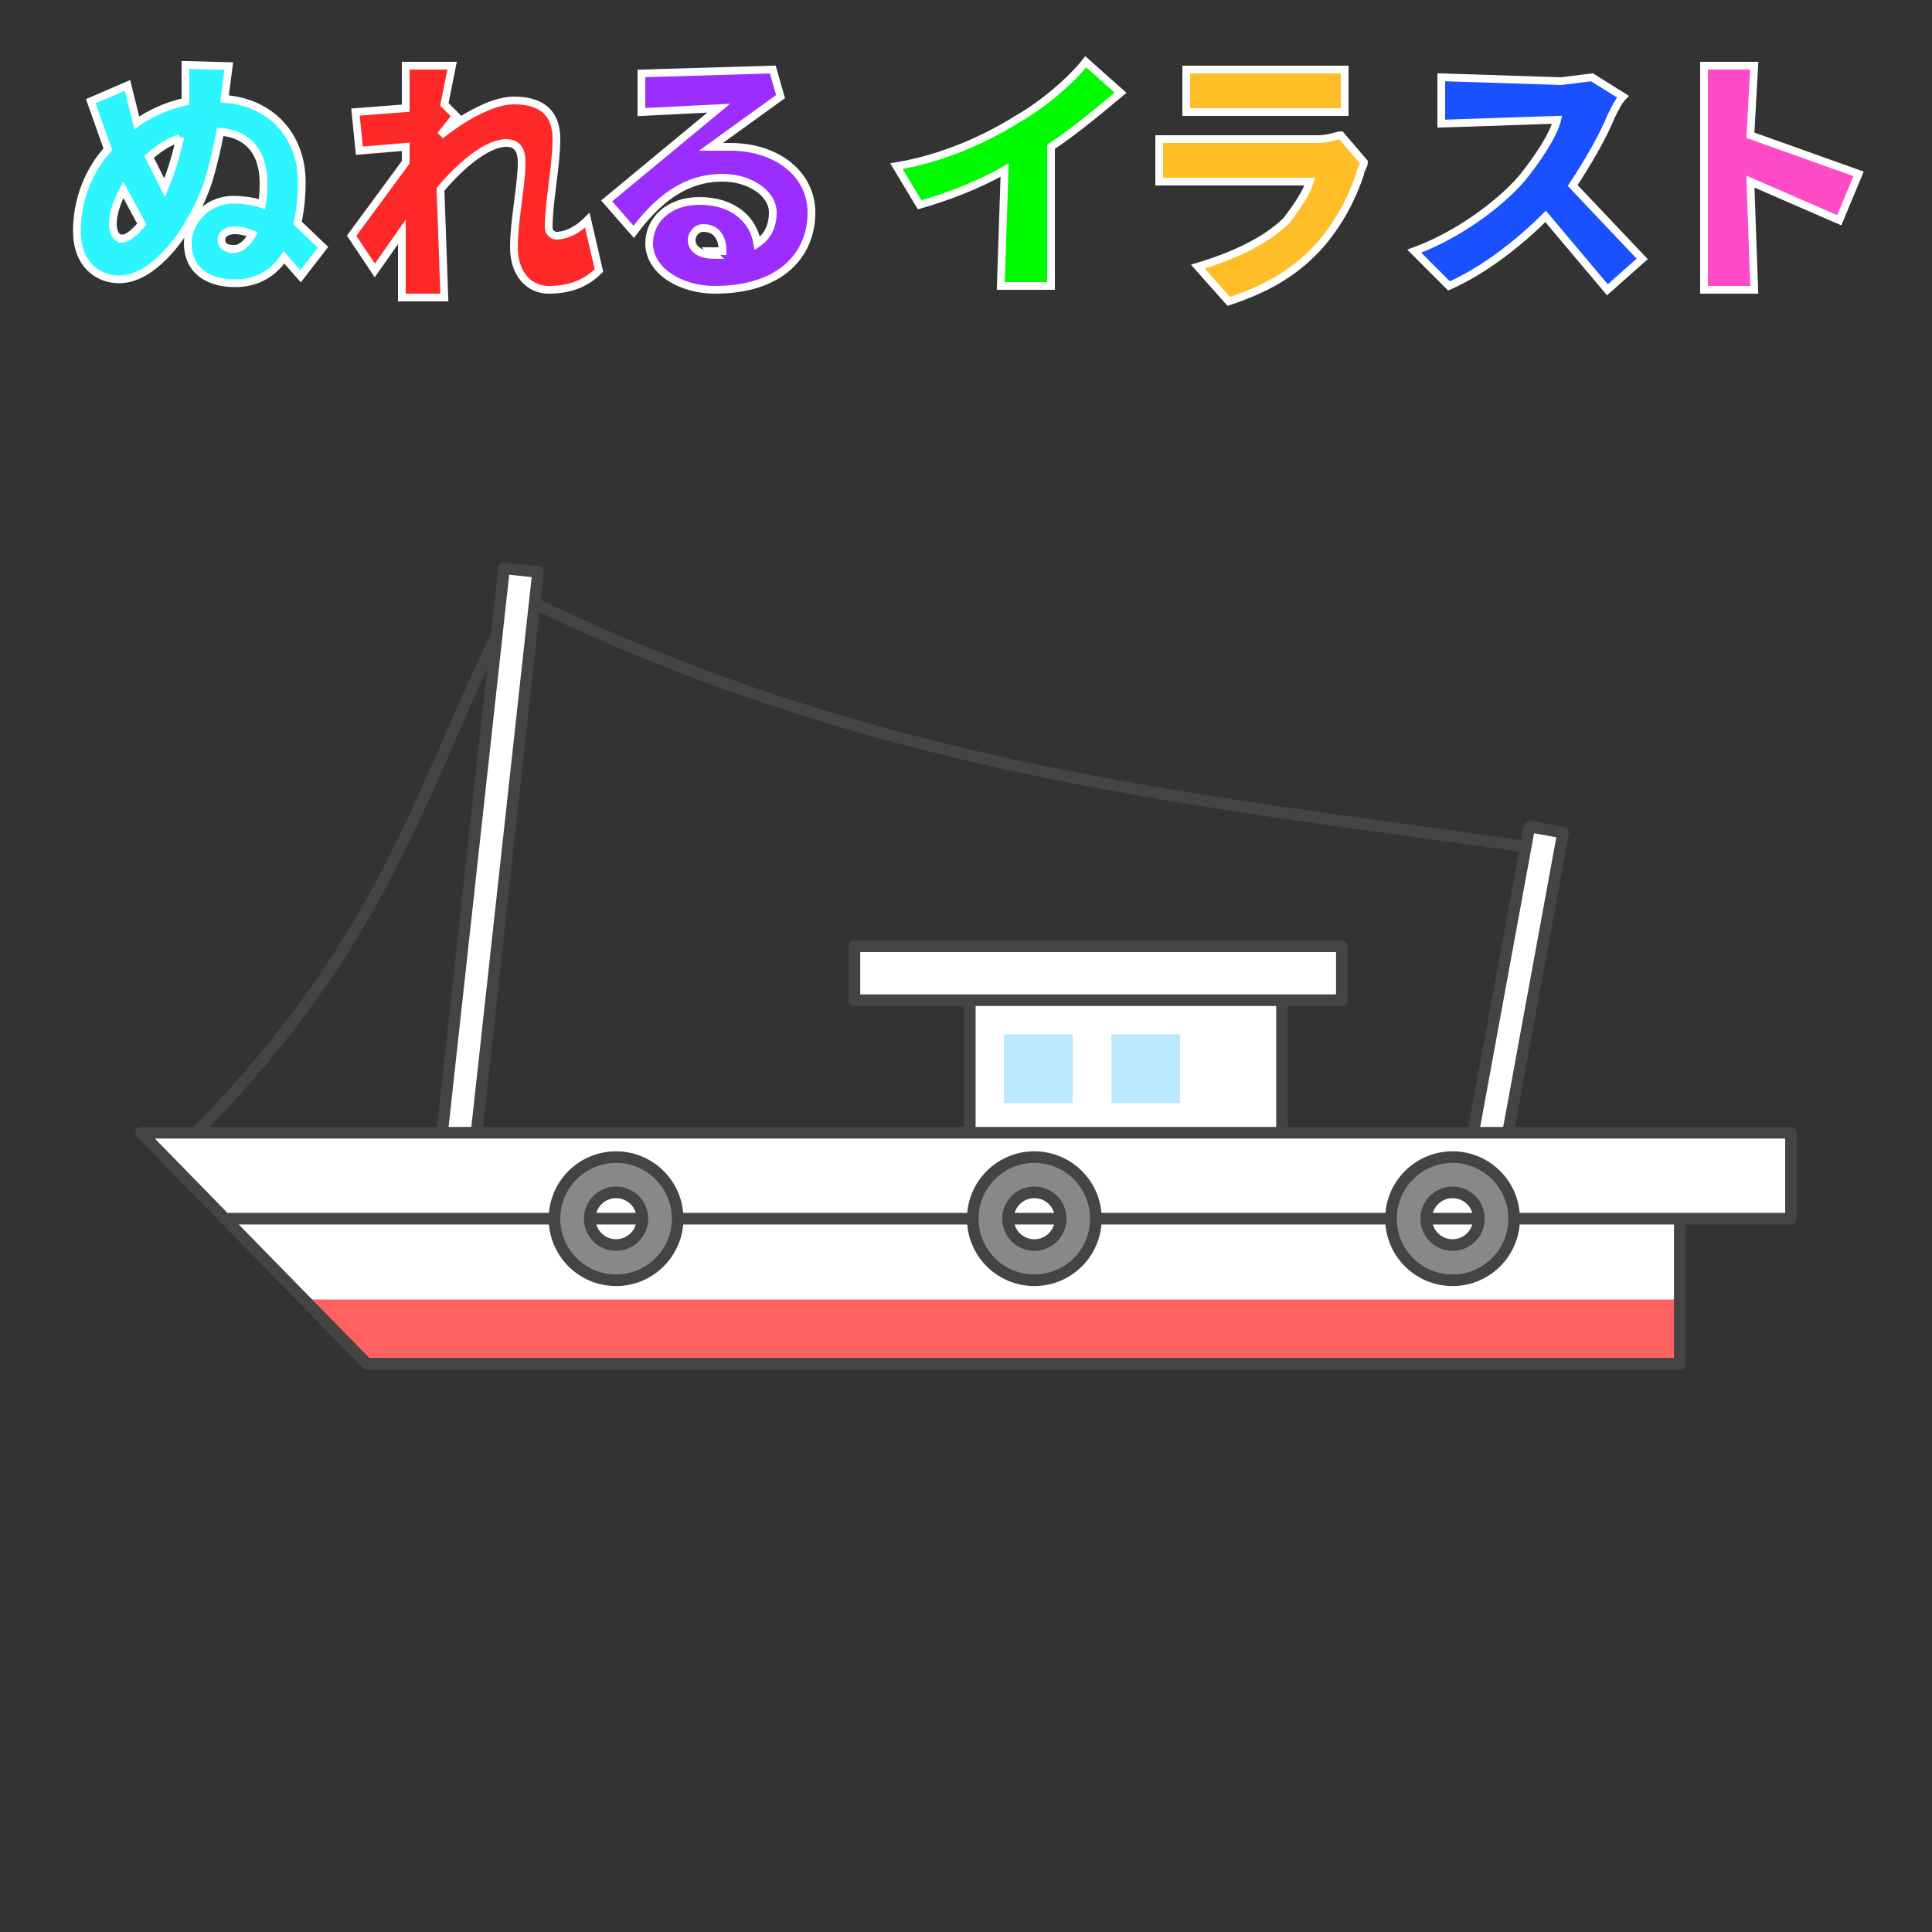 <?xml version="1.0" encoding="UTF-8" standalone="no"?>
<svg
   xmlns:dc="http://purl.org/dc/elements/1.1/"
   xmlns:cc="http://creativecommons.org/ns#"
   xmlns:rdf="http://www.w3.org/1999/02/22-rdf-syntax-ns#"
   xmlns:svg="http://www.w3.org/2000/svg"
   xmlns="http://www.w3.org/2000/svg"
   id="svg54"
   version="1.1"
   style="overflow:visible"
   viewBox="-250 -250 500 500"
   height="2000px"
   width="2000px">
  <rect x="-250" y="-250" width="500" height="500" fill="#333333" stroke="none"/>
  <defs
     id="defs58" />
  <rect
     id="rect2"
     fill-opacity="0"
     fill="rgb(0,0,0)"
     height="500"
     width="500"
     y="-250"
     x="-250" />
  <svg
     id="svg36"
     version="1.1"
     y="-250"
     x="-250"
     viewBox="-250 -250 500 500"
     height="500"
     width="500"
     style="overflow:visible">
    <g
       style="fill:#ffffff;stroke-linejoin:round"
       id="g34">
      <path
         style="fill:#ff6161;fill-opacity:1;stroke:none;stroke-linecap:butt;stroke-linejoin:round"
         id="path4"
         d="m 184.716,86.318 c -117.71,-4.8 -236.948,-1.984 -356.02,0 l 16.228,16.603 h 339.794 z" />
      <path
         style="fill:#ffffff;fill-opacity:1;stroke:none;stroke-linecap:butt;stroke-linejoin:round"
         id="path6"
         d="m -191.759,65.399 20.456,20.926 h 356.02 V 65.399 L -11.624,49.665 -191.757,65.399 Z" />
      <path
         style="fill:none;stroke:#444444;stroke-width:3;stroke-linecap:butt;stroke-linejoin:round;stroke-opacity:1"
         id="path8"
         d="M -191.76,65.399 -11.623,49.665 184.725,65.399 v 37.529 h -339.794 z" />
      <path
         style="fill:#ffffff;fill-opacity:1;stroke:none;stroke-linecap:butt;stroke-linejoin:round"
         id="path10"
         d="M 0.984,2.138 H 81.782 V 60.861 H 0.984 Z" />
      <path
         style="fill:#bbe7ff;fill-opacity:1;stroke:none;stroke-linecap:butt;stroke-linejoin:round"
         id="path12"
         d="m 9.838,17.695 h 17.781 v 17.781 H 9.838 Z" />
      <path
         style="fill:#bbe7ff;fill-opacity:1;stroke:none;stroke-linecap:butt;stroke-linejoin:round"
         id="path14"
         d="m 37.642,17.695 h 17.781 v 17.781 h -17.781 z" />
      <path
         style="fill:none;stroke:#444444;stroke-width:3;stroke-linecap:butt;stroke-linejoin:round;stroke-opacity:1"
         id="path16"
         d="M 0.984,2.138 H 81.782 V 60.861 H 0.984 Z" />
      <path
         style="fill:none;stroke:#444444;stroke-width:3;stroke-linecap:butt;stroke-linejoin:round;stroke-opacity:1"
         id="path18"
         d="m -202.795,46.627 c 55.528,-54.738 62.053,-96.367 86.627,-142.659 94.509,46.668 179.548,53.204 265.548,65.832" />
      <path
         style="fill:#ffffff;fill-opacity:1;stroke:#444444;stroke-width:3;stroke-linecap:butt;stroke-linejoin:round;stroke-opacity:1"
         id="path20"
         d="m 145.811,-36.108 8.709,1.598 -17.497,95.373 -8.709,-1.598 z" />
      <path
         style="fill:#ffffff;fill-opacity:1;stroke:#444444;stroke-width:3;stroke-linecap:butt;stroke-linejoin:round;stroke-opacity:1"
         id="path22"
         d="m -119.549,-102.928 8.802,0.966 -17.873,162.837 -8.802,-0.966 z" />
      <path
         style="fill:#ffffff;fill-opacity:1;stroke:#444444;stroke-width:3;stroke-linecap:butt;stroke-linejoin:round;stroke-opacity:1"
         id="path24"
         d="m -213.5,43.152 h 427 v 22.24 h -405.262 z" />
      <path
         style="fill:#ffffff;fill-opacity:1;stroke:#444444;stroke-width:3;stroke-linecap:butt;stroke-linejoin:round;stroke-opacity:1"
         id="path26"
         d="M -28.878,-5.095 H 97.266 V 8.841 H -28.878 Z" />
      <path
         style="fill:#888888;fill-opacity:1;stroke:#444444;stroke-width:3;stroke-linecap:butt;stroke-linejoin:round;stroke-opacity:1"
         id="path28"
         d="M 125.922,49.461 A 15.935,15.935 0 0 0 109.986,65.397 15.935,15.935 0 0 0 125.922,81.331 15.935,15.935 0 0 0 141.856,65.397 15.935,15.935 0 0 0 125.922,49.461 Z m 0,9.123 a 6.814,6.814 0 0 1 6.814,6.814 6.814,6.814 0 0 1 -6.814,6.814 6.814,6.814 0 0 1 -6.814,-6.814 6.814,6.814 0 0 1 6.814,-6.814 z" />
      <path
         style="fill:#888888;fill-opacity:1;stroke:#444444;stroke-width:3;stroke-linecap:butt;stroke-linejoin:round;stroke-opacity:1"
         id="path30"
         d="M -90.561,49.461 A 15.935,15.935 0 0 0 -106.497,65.397 15.935,15.935 0 0 0 -90.561,81.331 15.935,15.935 0 0 0 -74.627,65.397 15.935,15.935 0 0 0 -90.561,49.461 Z m 0,9.123 a 6.814,6.814 0 0 1 6.814,6.814 6.814,6.814 0 0 1 -6.814,6.814 6.814,6.814 0 0 1 -6.814,-6.814 6.814,6.814 0 0 1 6.814,-6.814 z" />
      <path
         style="fill:#888888;fill-opacity:1;stroke:#444444;stroke-width:3;stroke-linecap:butt;stroke-linejoin:round;stroke-opacity:1"
         id="path32"
         d="m 17.686,49.461 a 15.935,15.935 0 0 0 -15.936,15.936 15.935,15.935 0 0 0 15.936,15.934 15.935,15.935 0 0 0 15.934,-15.934 15.935,15.935 0 0 0 -15.934,-15.936 z m 0,9.123 a 6.814,6.814 0 0 1 6.814,6.814 6.814,6.814 0 0 1 -6.814,6.814 6.814,6.814 0 0 1 -6.814,-6.814 6.814,6.814 0 0 1 6.814,-6.814 z" />
    </g>
  </svg>
  <g
     style="stroke:#ffffff;stroke-width:2"
     id="g52">
    <path
       style="fill:#2df5ff"
       id="path38"
       d="m -189.8,-185.6 c -1.9,0 -2.9,-0.9 -2.9,-2.4 0,-1.4 1.4,-2.4 3.4,-2.4 1.6,0 3.1,0.4 4.6,1 -1.3,2.4 -3,3.9 -5.1,3.9 z m -28.7,-2.7 c -1.6,0 -2.3,-1.9 -2.3,-3.7 0,-2.6 1.1,-6 2.7,-8.9 l 4.8,8.9 c -2,2.4 -3.9,3.8 -5.2,3.8 z m 15.1,-26.1 c -1,4.7 -2.3,8.9 -4,13 l -4,-8 c 2.2,-2 4.8,-3.8 8,-4.9 z m 37,28.4 -6.6,-6.3 c 0.7,-3.2 1.1,-6.8 1.1,-10.5 0,-12.4 -8.3,-20.8 -20,-21.6 l 1.1,-8.5 -11.2,-0.3 v 9.5 c -4.9,1.1 -9.1,3 -12.6,5.5 l -2.4,-9.7 -9.5,4.1 4.4,12.4 c -0.6,0.7 -1.1,1.4 -1.7,2.1 -3.5,4.7 -6.3,11.2 -6.3,19.1 0,8.3 5.1,12.5 11,12.5 9.5,0 19.2,-13.6 23.1,-25.6 1.1,-3.7 2.2,-8.2 3,-12.6 6.5,0.5 11.2,4.6 11.2,13.3 0,1.8 -0.1,3.7 -0.4,5.4 -2.3,-0.7 -4.7,-1.1 -7.4,-1.1 -7.2,0 -11.8,6 -11.8,11.2 0,6.8 4.9,10.4 12.2,10.4 5.8,0 9.9,-2.6 12.7,-6.7 l 4.3,4.9 z" />
    <path
       style="fill:#ff2828"
       id="path40"
       d="m -98,-193 c -3,3 -6,4 -8,4 -1,0 -2,-1 -2,-2 0,-7 2,-16 2,-23 0,-6 -3,-10 -11,-10 -6,0 -14,5 -19,9 l 4,-5 -3,-3 2,-10 h -12 v 11 l -13,1 1,10 12,-1 v 4 l -14,19 6,9 7,-10 v 17 h 11 l -1,-28 c 5,-6 12,-12 17,-12 3,0 4,2 4,5 0,6 -2,15 -2,22 0,7 4,11 9,11 6,0 10,-2 13,-5 z" />
    <path
       style="fill:#9b2dff"
       id="path42"
       d="m -65,-184 c -3,0 -6,-1 -6,-4 0,-1 1,-3 3,-3 3,0 5,2 5,6 -1,0 -2,0 -3,0 z m 15,-48 -34,1 v 10 l 20,-1 -29,24 7,8 c 6,-8 13,-14 23,-14 7,0 13,4 13,9 0,3 -1,6 -4,8 -1,-6 -6,-11 -15,-11 -8,0 -13,5 -13,11 0,7 8,12 17,12 17,0 25,-9 25,-20 0,-10 -9,-17 -21,-17 -2,0 -3,0 -5,0 l 18,-13 z" />
    <path
       style="fill:#00fa00"
       id="path44"
       d="m 22,-212 c 6,-4 12,-9 18,-14 l -9,-8 c -4,5 -11,11 -18,15 -8,5 -19,10 -31,12 l 6,10 c 7,-2 15,-5 22,-9 l -1,30 h 13 z" />
    <path
       style="fill:#ffbe28"
       id="path46"
       d="m 97,-215 c -1,0 -3,1 -6,1 H 50 v 11 h 39 c -1,3 -3,6 -6,10 -5,5 -13,9 -23,12 l 8,9 c 9,-3 17,-7 24,-15 5,-6 8,-12 10,-18 0,-1 1,-2 1,-3 z m -40,-6 h 41 v -11 H 57 Z" />
    <path
       style="fill:#1950ff"
       id="path48"
       d="m 162,-230 -8,1 -31,-1 v 12 l 30,-1 c -1,4 -5,10 -9,15 -6,7 -17,15 -28,19 l 9,9 c 9,-4 18,-11 25,-18 l 16,19 9,-8 -18,-19 c 4,-6 8,-13 10,-18 1,-2 2,-4 3,-5 z" />
    <path
       style="fill:#ff4bc8"
       id="path50"
       d="m 231,-205 -28,-10 1,-18 h -13 v 58 h 13 l -1,-28 23,10 z" />
  </g>
</svg>
